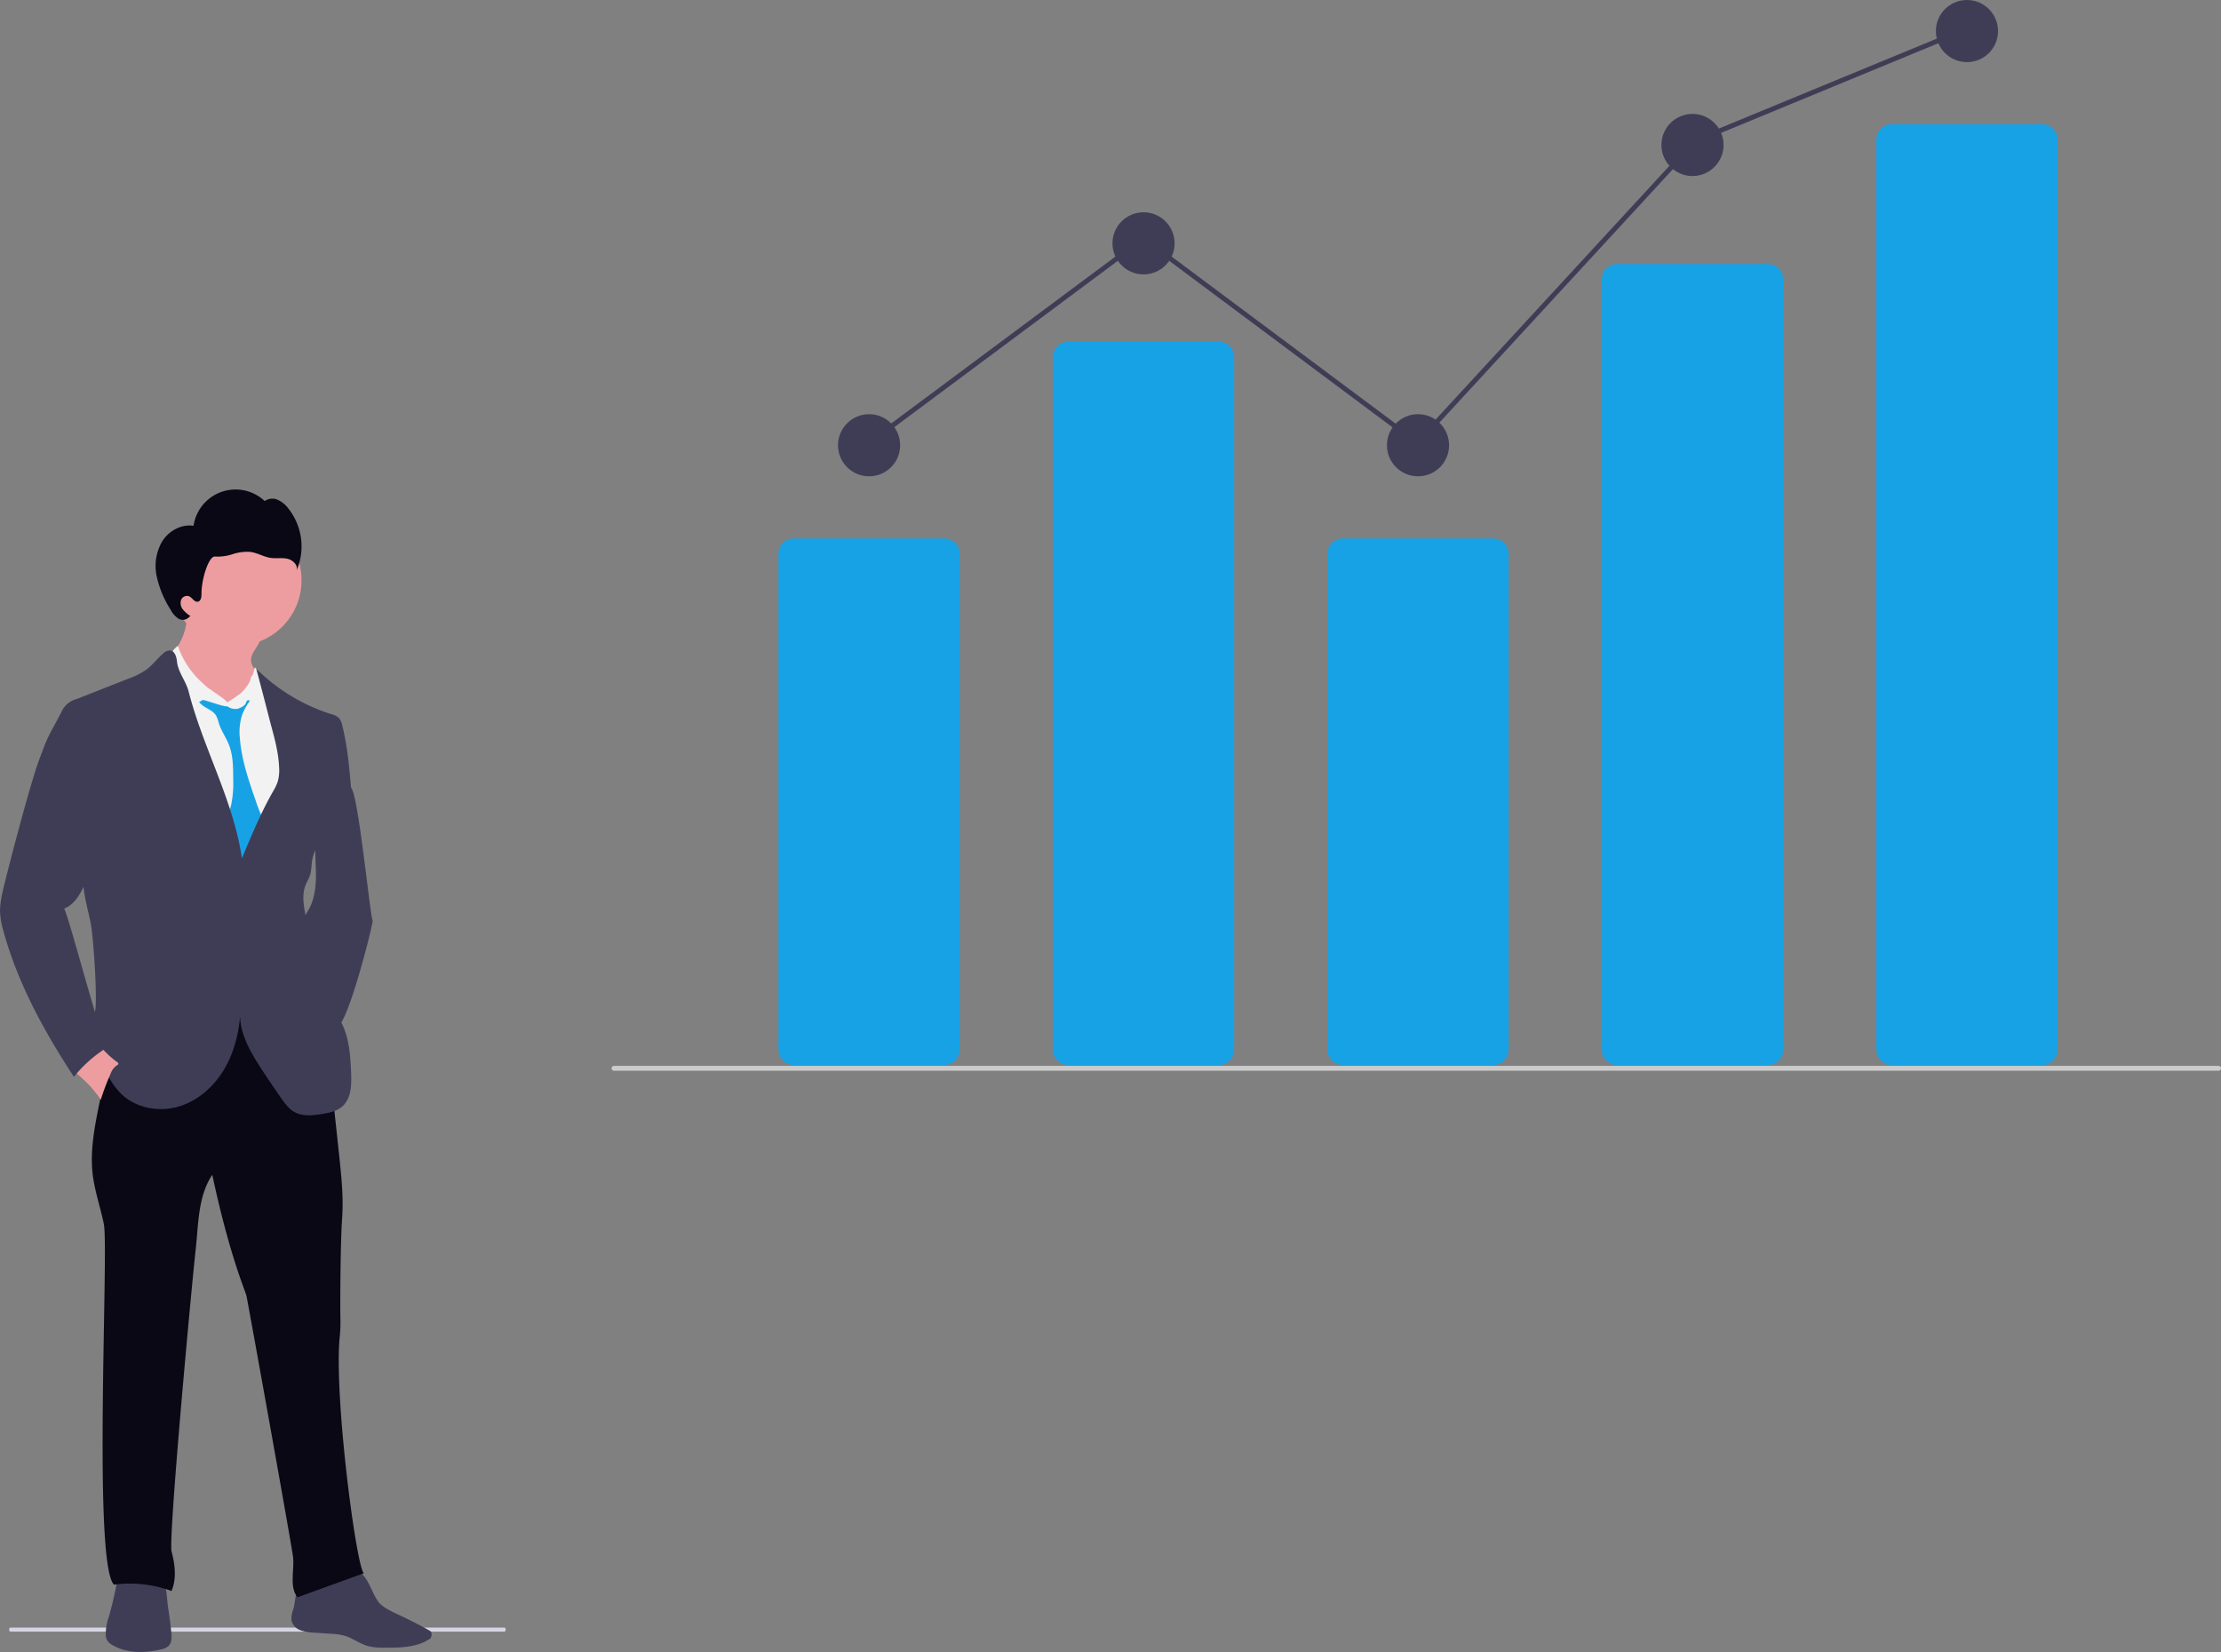 <svg xmlns="http://www.w3.org/2000/svg" width="800" height="595.193" viewBox="0 0 800 595.193" xmlns:xlink="http://www.w3.org/1999/xlink" role="img" artist="Katerina Limpitsouni" source="https://undraw.co/"><rect x="0" y="0" width="800" height="595.193" fill="#808080" stroke="none"/><g transform="translate(-145.75 -144.922)"><path d="M790.072,754.15H612.158c-.258,0-.467-.327-.467-.731s.209-.731.467-.731H790.072c.258,0,.467.327.467.731S790.329,754.15,790.072,754.15Z" transform="translate(-462.641 -21.366)" fill="#d6d6e3"/><g transform="translate(145.75 321.282)"><path d="M475.908,637.585c1.145,2.193,2,4.563,3.491,6.538,1.676,2.241,7.6,4.691,7.6,4.691s7.4,3.5,11.213,5.838a2.506,2.506,0,0,1-.218,2.5c-4.7,3.3-10.867,3.37-16.615,3.329a22.167,22.167,0,0,1-5.748-.548c-3.039-.806-5.643-2.926-8.642-3.789a22.926,22.926,0,0,0-4.748-.669l-6.3-.427a14.84,14.84,0,0,1-4.91-.911,4.966,4.966,0,0,1-3.1-3.668,10.541,10.541,0,0,1,.734-3.942c.806-3.1.556-6.836,2.967-8.948a9.15,9.15,0,0,1,3.346-1.612,106.721,106.721,0,0,1,13.39-3.563C472.111,631.667,474.255,634.408,475.908,637.585Z" transform="translate(-342.979 -243.198)" fill="#3f3d56"/><path d="M388.612,655.253c.161,1.717.21,3.684-1.032,4.885a5.507,5.507,0,0,1-2.7,1.209c-5.958,1.387-12.6,1.483-17.784-1.757a4.91,4.91,0,0,1-1.4-1.2,4.379,4.379,0,0,1-.709-2.217,19.021,19.021,0,0,1,1.153-6.731,118.125,118.125,0,0,0,3.426-15.922c.065-.443,15.212,2.419,16.22,3.918,1.266,1.854,1.274,6.3,1.612,8.513Q388.16,650.577,388.612,655.253Z" transform="translate(-326.899 -243.429)" fill="#3f3d56"/><path d="M443.8,393.994l4.031,37.479c.806,7.659,1.653,15.358,1.1,23.04-.645,8.868-.734,33.295-.6,36.737a55.631,55.631,0,0,1-.347,6.852c-1.822,22.742,6.248,82.955,8.8,84.309l-23.927,8.674c-3.055-3.829-1.032-9.787-1.612-14.648-.532-4.378-16.313-92.1-16.8-94.112-.806-2.668-6.288-15.4-12.278-43.461-5.176,7.707-4.966,17.736-5.99,26.974-1.435,12.9-9.908,104.165-8.666,108.809s1.854,9.739-.04,14.164a43.532,43.532,0,0,0-20.727-2.289c-7.683-7.86-1.817-120.738-3.628-129.85-1.209-6.022-3.289-11.867-4.031-17.97-1.008-8.553.7-17.171,2.418-25.62,1.153-5.7,2.3-11.4,3.6-17.067,1.4-6.087,3.072-12.3,6.82-17.284,6-7.973,16.647-11.512,26.6-10.738s19.251,5.3,27.474,10.948A103.574,103.574,0,0,1,443.8,393.994Z" transform="translate(-325.702 -191.951)" fill="#090814"/><path d="M423.783,218.771a6.958,6.958,0,0,0-.927,2.37c-.2,1.653.806,3.168,1.612,4.611a25.113,25.113,0,0,1,2.362,5.885,9.674,9.674,0,0,1,.347,3.926,9.473,9.473,0,0,1-1.048,2.822c-1.556,3-3.862,5.772-7,7.022a12.326,12.326,0,0,1-7.57.306,22.984,22.984,0,0,1-6.925-3.289,21.05,21.05,0,0,1-4.74-4.111,28.417,28.417,0,0,1-3.273-5.643c-1.677-3.507-3.378-7.256-3.071-11.1a3.71,3.71,0,0,1,.193-1.024,5.506,5.506,0,0,1,1.08-1.612,21.041,21.041,0,0,0,4.934-14.632l11.746,2.668c2.588.589,5.176,1.177,7.731,1.911,2.1.6,5.321,1.443,6.683,3.313S424.71,217.062,423.783,218.771Z" transform="translate(-332.436 -160.241)" fill="#ed9da0"/><path d="M411.45,243.311c.9-1.975,2.854-3.225,4.635-4.466s3.587-2.83,3.934-4.982a3.571,3.571,0,0,1,.355-1.4c.685-1.032,2.314-.516,3.289.242,2.37,1.846,3.982,4.466,5.555,7.022a60,60,0,0,1,5.2,9.827c2.265,5.974,2.539,12.5,2.789,18.872.226,5.8.443,11.7-.967,17.325-.887,3.563-2.418,7.022-2.507,10.69-.266,13.326-4.893,26.063-5.216,39.389a102.194,102.194,0,0,0,.58,11.536l.758,8.65q-17.583-1.008-35.068-3.088a67.079,67.079,0,0,0-2.515-11.7,253.892,253.892,0,0,1-8.15-48.16c-.621-8.642-1.258-17.252-2.217-25.862-.863-7.828-2.556-15.7-1.54-23.516a32.466,32.466,0,0,1,3.305-10.174,6.707,6.707,0,0,1,2.58-3.088,6.972,6.972,0,0,1,1.822-.589,33.809,33.809,0,0,1,5.546-.653,3.822,3.822,0,0,1,1.354.129,4.249,4.249,0,0,1,1.846,1.79,33.472,33.472,0,0,0,14.632,12.205Z" transform="translate(-329.826 -165.063)" fill="#f2f2f2"/><path d="M406.72,244.188c1.5,2.144,4.676,2.652,6.062,4.837a12.681,12.681,0,0,1,1.056,2.878c.846,2.7,2.556,5.047,3.6,7.683,1.5,3.789,1.54,7.981,1.556,12.052a39.88,39.88,0,0,1-.742,9.674c-.484,1.991-1.274,3.886-1.854,5.853a28.619,28.619,0,0,0-1.08,10.319,4.224,4.224,0,0,0,.58,2.136,4.635,4.635,0,0,0,2.064,1.4c2.362,1.04,4.837,2.1,7.417,1.862a2.717,2.717,0,0,0,1.475-.492,3.282,3.282,0,0,0,.726-.959l1.612-2.725c1.459-2.491,2.983-5.28,2.419-8.126a16.122,16.122,0,0,0-1.83-4.168,49,49,0,0,1-2.628-6.506c-2.572-7.393-5.176-14.89-5.756-22.694a19.944,19.944,0,0,1,.967-8.8,25.07,25.07,0,0,1,2.838-4.91,2.1,2.1,0,0,0-2.265-.766,13.479,13.479,0,0,0-2.346.975c-2.37,1-5,.637-7.393-.048-.935-.274-2.418-1.209-3.386-1.145C409.477,242.56,406.776,244.285,406.72,244.188Z" transform="translate(-334.995 -167.649)" fill="#18A2E6"/><path d="M427.926,241.5c-.484-.387-1.233-.742-1.661-.29a1.87,1.87,0,0,0-.306.653c-.419,1.129-1.653,1.685-2.773,2.12a4.611,4.611,0,0,1-4.073-.926c-.439-.663-.5-.577,0-1.194a14.254,14.254,0,0,1,2.936-1.677,17.236,17.236,0,0,0,7.03-11.061,5.256,5.256,0,0,1,1.927,3.329c.266,1.282.3,2.6.564,3.886.395,1.838,1.274,3.555,1.475,5.417a28.3,28.3,0,0,1,0,2.983,18.313,18.313,0,0,0,.339,2.886C431.5,245.632,430.167,243.286,427.926,241.5Z" transform="translate(-337.329 -165.054)" fill="#f2f2f2"/><path d="M406.907,234.168c-.806-.766-1.612-1.491-2.418-2.273a31.36,31.36,0,0,1-7.8-12.375c-1.032.806-2.169,1.87-2.193,3.225a4.942,4.942,0,0,0,1.064,2.62,40.857,40.857,0,0,1,5.909,15.809,4.708,4.708,0,0,1,4.071-2.169c1.274,0,8.758,3.023,9.17,2.169.143-.316.553-.552-.18-1.329C412.882,238.075,407.646,234.864,406.907,234.168Z" transform="translate(-332.627 -163.192)" fill="#f2f2f2"/><path d="M413.385,228.154a66.911,66.911,0,0,0,27.071,16.389,6.078,6.078,0,0,1,2.733,1.387,5.587,5.587,0,0,1,1.137,2.5c1.967,7.691,2.628,15.648,3.281,23.556a13.125,13.125,0,0,1-.081,3.934c-.476,2.112-1.975,3.821-3.45,5.409-4.627,4.958-9.908,10.142-10.69,16.881a26.964,26.964,0,0,1-.46,3.87c-.4,1.5-1.3,2.822-1.846,4.281-2.693,7.183,3.394,15.882-.314,22.573a40.742,40.742,0,0,1,4.079,12.3,16.011,16.011,0,0,0,1.1,4.74c1.1,2.306,3.378,3.773,5.168,5.643,5.458,5.595,6.127,14.156,6.449,21.968.2,4.4.137,9.456-3.225,12.342-1.943,1.685-4.6,2.233-7.135,2.652-3.378.564-7.054.967-10.045-.7-2.144-1.193-3.6-3.281-5-5.3-2.644-3.845-5.3-7.683-7.8-11.625-3.966-6.216-7.707-13.318-6.562-20.606-.322,7.457-1.894,14.971-5.555,21.468s-9.553,11.923-16.7,14.068-15.511.629-20.839-4.6a28.166,28.166,0,0,1-4.442-5.99,58.465,58.465,0,0,1-6.562-16.7c-.347-1.524-.6-3.225.161-4.587.363-.645.919-1.153,1.3-1.79,1.274-2.169-.322-27.224-1.451-32.682s-2.814-10.883-2.685-16.454c.137-5.893-4.1-11.2-7.336-16.123-1.806-2.773-3.91-5.353-5.482-8.263a26.66,26.66,0,0,1-2.112-19.961,52.316,52.316,0,0,1,4.418-9.851l2.66-4.99a8.231,8.231,0,0,1,5.643-4.837l18.4-7.255a27.694,27.694,0,0,0,6.643-3.321c2.249-1.693,3.926-4.031,6.07-5.837a3.4,3.4,0,0,1,2.418-1.056c1.725.153,2.338,2.33,2.515,4.031.4,3.805,3.225,7.03,4.184,10.73,5.192,20.436,16.18,39.285,19.195,60.148,3.386-8.134,6.772-16.285,11.109-23.943a19.877,19.877,0,0,0,1.717-3.475,14.834,14.834,0,0,0,.572-5.393c-.218-5.248-1.612-10.375-2.991-15.446C416.859,241.351,415.247,234.99,413.385,228.154Z" transform="translate(-321.1 -163.595)" fill="#3f3d56"/><path d="M474.96,331.929c.365.576-10,42.118-13.5,38.079-1.25-1.451-2.612-2.8-3.765-4.329a30.361,30.361,0,0,1-4.031-7.852,68.064,68.064,0,0,1-4.168-20.735,14.18,14.18,0,0,1,.685-5.966,31.732,31.732,0,0,1,1.79-3.225c2.161-3.894,2.6-8.505,2.564-12.955s-.516-8.916,0-13.342a30.521,30.521,0,0,1,3.225-10.585,15.019,15.019,0,0,1,4.377-5.458,7.884,7.884,0,0,1,4.837-1.572C469.607,284.143,473.954,329.944,474.96,331.929Z" transform="translate(-340.731 -176.628)" fill="#3f3d56"/><path d="M365.955,403.675c.242.177.516.419.451.709s-.3.363-.508.484a6.256,6.256,0,0,0-2.322,3.144,87.746,87.746,0,0,0-3.5,9.263,40.608,40.608,0,0,0-6.32-7.376c-1.838-1.693-3.894-3.3-4.877-5.587,0-.064,4.224-3.184,4.611-3.523,1.185-1.056,2.676-3.982,3.9-4.627,1.387-.726,2.709,2.12,3.765,3.265a32.019,32.019,0,0,0,4.8,4.249Z" transform="translate(-323.784 -197.408)" fill="#ed9da0"/><ellipse cx="23.626" cy="23.626" rx="23.626" ry="23.626" transform="translate(61.366 9.077)" fill="#ed9da0"/><path d="M875.072,278.922c2.386-3.69,6.862-6.15,11.2-5.459a15.3,15.3,0,0,1,25.631-8.922,4.757,4.757,0,0,1,4.652-.466,9.808,9.808,0,0,1,3.779,3.033,22.012,22.012,0,0,1,3.08,22.394c.53-1.928-1.4-3.742-3.354-4.175s-4-.023-5.98-.305c-2.537-.361-4.818-1.833-7.36-2.164a16.755,16.755,0,0,0-6.367.818,17.262,17.262,0,0,1-6.364.855c-2.139-.254-4.894,7.852-4.857,13.562.007,1.082-.216,2.471-1.273,2.7-1.3.283-2.057-1.514-3.3-2a2.293,2.293,0,0,0-2.812,1.5,3.738,3.738,0,0,0,.714,3.348,11.044,11.044,0,0,0,2.678,2.323l-.51.425a3.037,3.037,0,0,1-3.834.476,8.275,8.275,0,0,1-2.753-3.135,36.883,36.883,0,0,1-5.05-12.1A17.623,17.623,0,0,1,875.072,278.922Z" transform="translate(-816.558 -260.374)" fill="#090814"/><path d="M318.621,317.6a31.246,31.246,0,0,0-.871,6.562,29.361,29.361,0,0,0,1.314,7.586c5.192,18.711,14.656,35.971,25.314,52.2a46.985,46.985,0,0,1,10.722-9.787,2.3,2.3,0,0,0,.806-.806,2.185,2.185,0,0,0-.258-1.886c-2.943-6.03-12.947-44.67-14.785-48.144,3.749-1.459,5.917-5.321,7.505-9.021a49.408,49.408,0,0,0,3.612-11.859,35.681,35.681,0,0,0-4.361-22.694,36.277,36.277,0,0,0-7.3-9.158,73.283,73.283,0,0,0-6.96-3.888C331.5,266.748,319.636,312.712,318.621,317.6Z" transform="translate(-317.75 -172.338)" fill="#3f3d56"/></g><path d="M309.965,553.645H255.753a5.543,5.543,0,0,1-5.537-5.537V369.481a5.543,5.543,0,0,1,5.537-5.537h54.213a5.543,5.543,0,0,1,5.537,5.537V548.108A5.543,5.543,0,0,1,309.965,553.645Z" transform="translate(175.93 -25.025)" fill="#18A2E6"/><path d="M423.2,543.339H368.99a5.543,5.543,0,0,1-5.537-5.537V288.292a5.543,5.543,0,0,1,5.537-5.537H423.2a5.543,5.543,0,0,1,5.537,5.537V537.8A5.544,5.544,0,0,1,423.2,543.339Z" transform="translate(161.556 -14.719)" fill="#18A2E6"/><path d="M536.441,553.645H482.228a5.543,5.543,0,0,1-5.537-5.537V369.481a5.543,5.543,0,0,1,5.537-5.537h54.213a5.543,5.543,0,0,1,5.537,5.537V548.108a5.543,5.543,0,0,1-5.537,5.537Z" transform="translate(147.182 -25.025)" fill="#18A2E6"/><path d="M649.678,539.271H595.465a5.422,5.422,0,0,1-5.537-5.286V255.993a5.422,5.422,0,0,1,5.537-5.286h54.213a5.422,5.422,0,0,1,5.537,5.286V533.985a5.422,5.422,0,0,1-5.537,5.286Z" transform="translate(132.808 -10.651)" fill="#18A2E6"/><path d="M762.916,531.948H708.7a5.543,5.543,0,0,1-5.537-5.537V198.556a5.543,5.543,0,0,1,5.537-5.537h54.213a5.543,5.543,0,0,1,5.537,5.537V526.412a5.544,5.544,0,0,1-5.537,5.537Z" transform="translate(118.434 -3.329)" fill="#18A2E6"/><ellipse cx="11.192" cy="11.192" rx="11.192" ry="11.192" transform="translate(447.597 294.151)" fill="#3f3d56"/><ellipse cx="11.192" cy="11.192" rx="11.192" ry="11.192" transform="translate(546.461 221.402)" fill="#3f3d56"/><ellipse cx="11.192" cy="11.192" rx="11.192" ry="11.192" transform="translate(645.324 294.151)" fill="#3f3d56"/><ellipse cx="11.192" cy="11.192" rx="11.192" ry="11.192" transform="translate(744.188 185.96)" fill="#3f3d56"/><ellipse cx="11.192" cy="11.192" rx="11.192" ry="11.192" transform="translate(843.051 144.922)" fill="#3f3d56"/><path d="M760.208,583.353H182.239a.873.873,0,0,1,0-1.746H760.208a.873.873,0,1,1,0,1.746Z" transform="translate(184.669 -52.654)" fill="#cbcbcb"/><path d="M105.4,162.554l-1.042-1.4,100.5-74.824,98.544,73.5L403.3,51.377l.179-.073,96.945-40.012.666,1.614L404.324,52.844l-100.7,109.329L204.864,88.507Z" transform="translate(352.789 143.489)" fill="#3f3d56"/></g></svg>